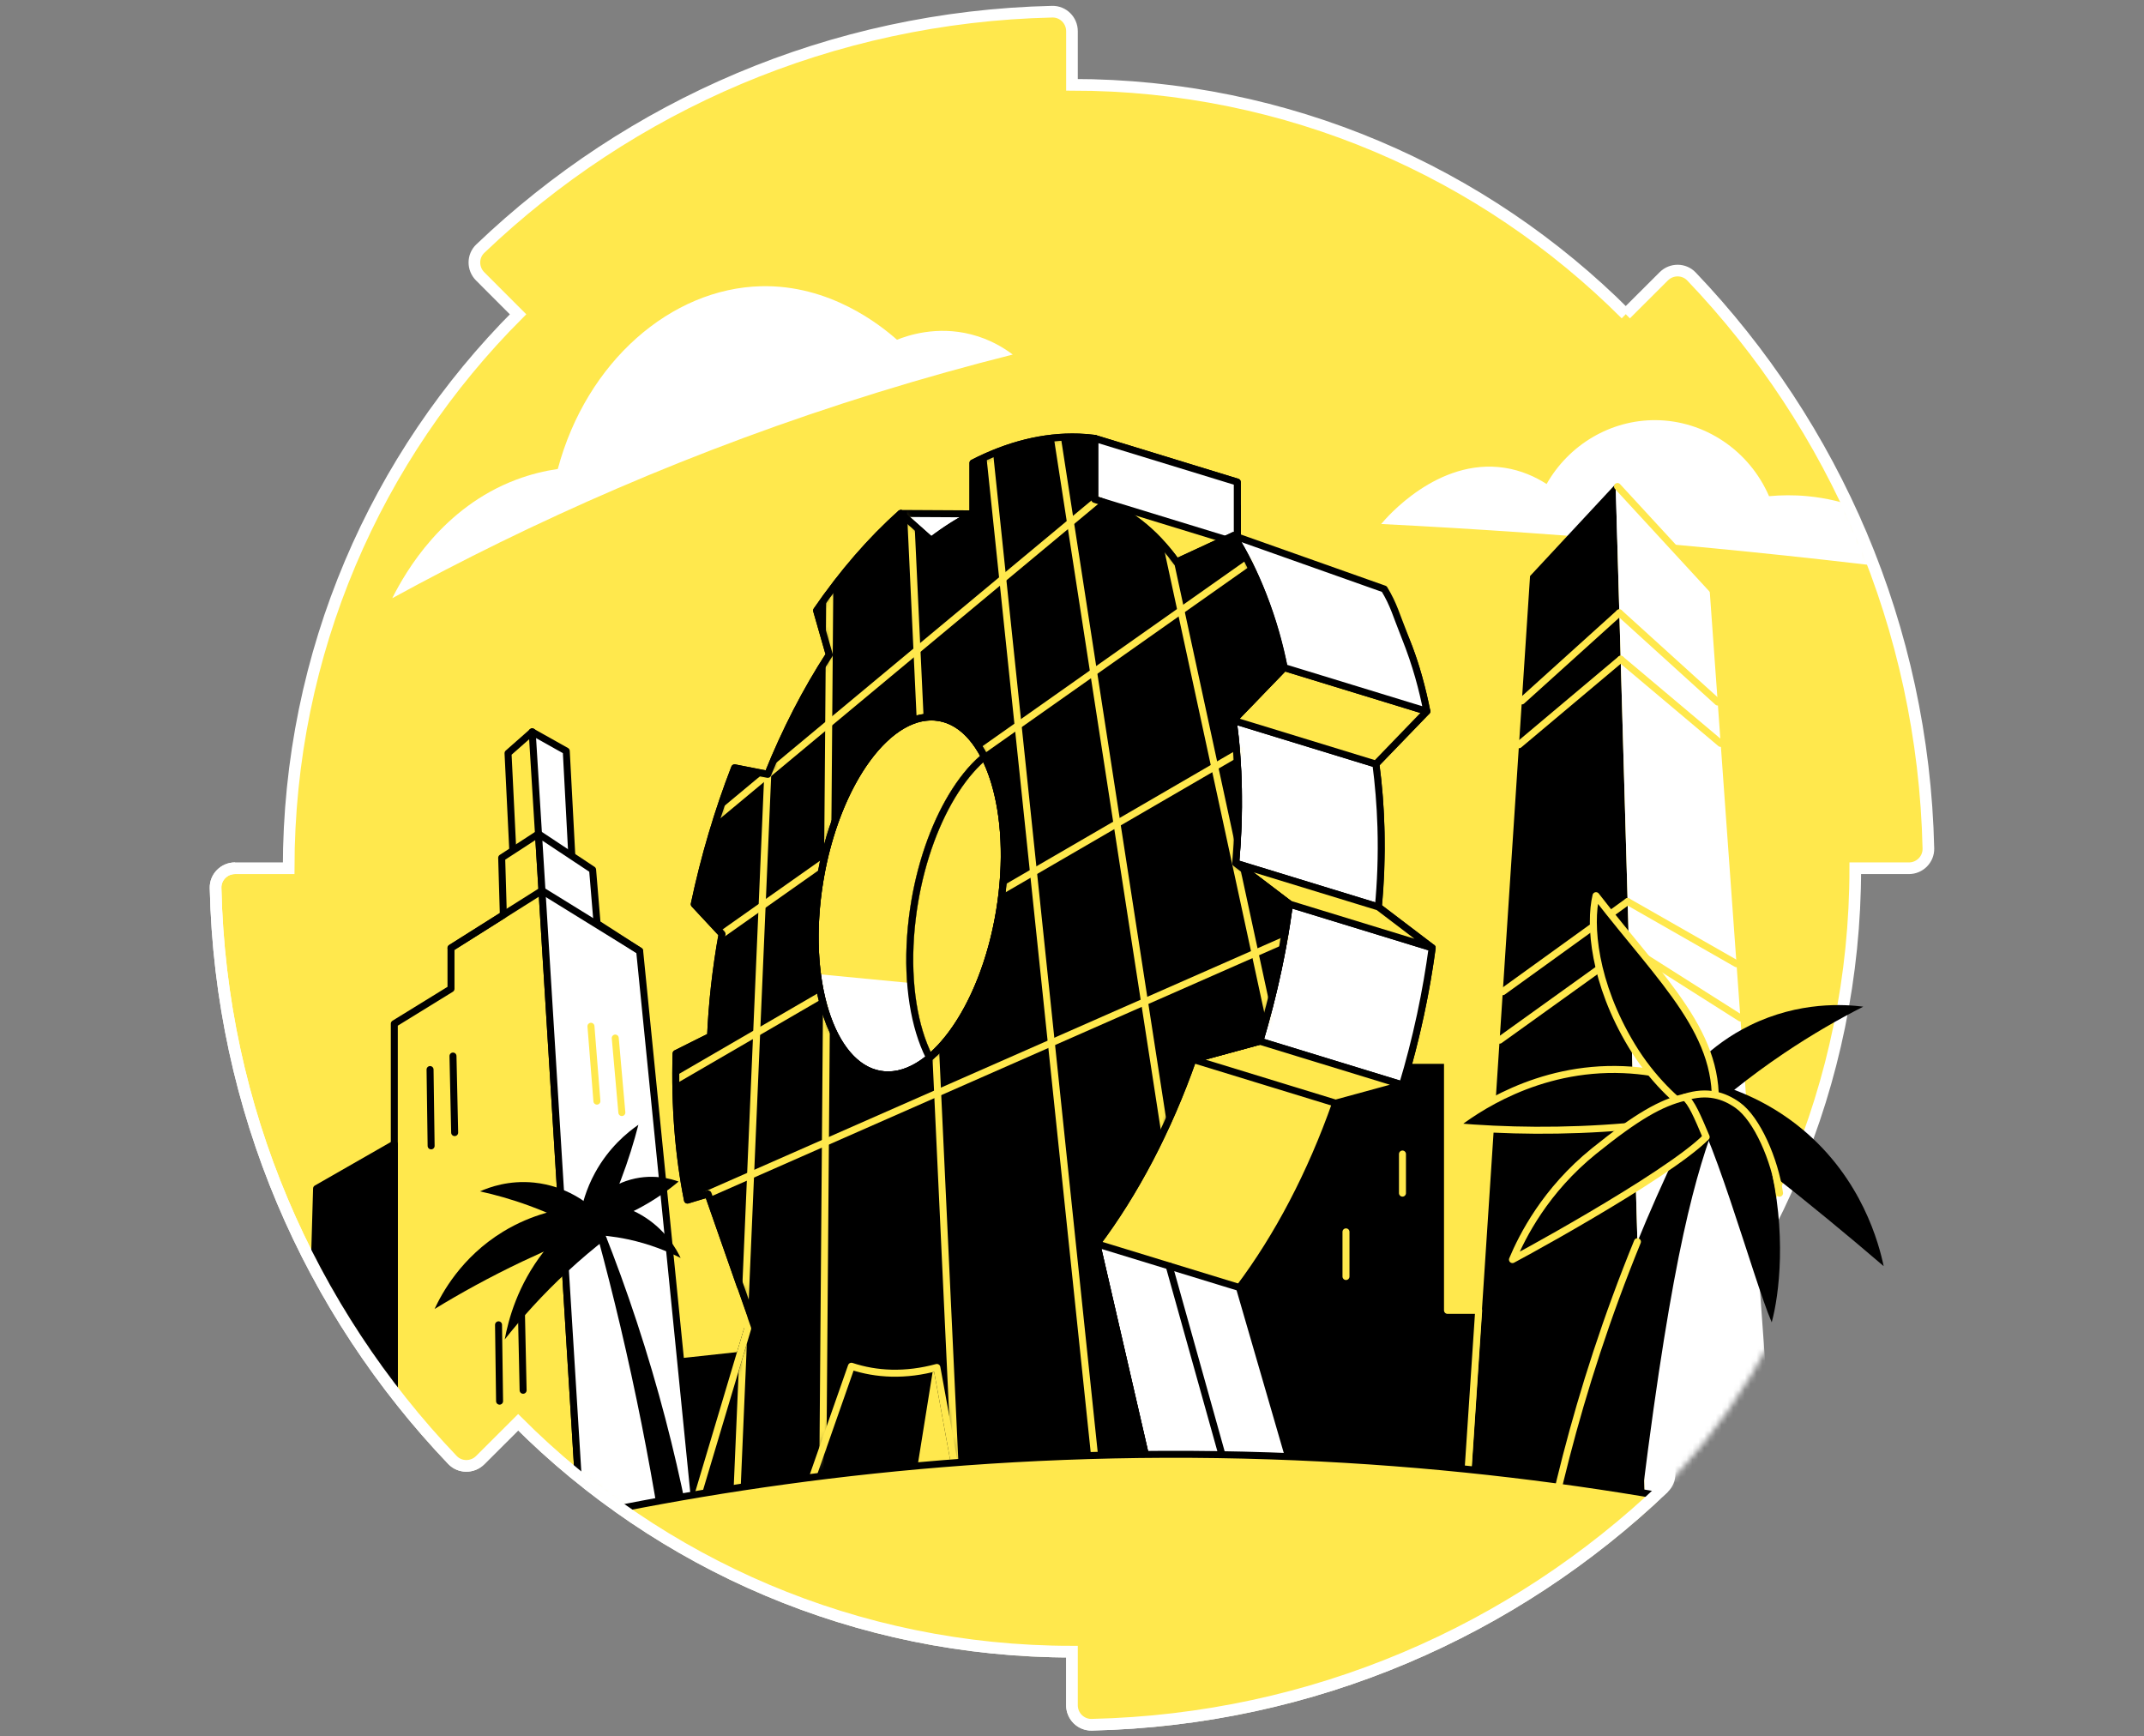 <svg width="368" height="298" viewBox="0 0 368 298" fill="none" xmlns="http://www.w3.org/2000/svg">
<rect x="0" y="0" width="368" height="298" fill="#808080" stroke="none"/>
<path d="M279.056 53.923C254.73 29.6 221.119 14.554 183.995 14.554V5.351C183.995 3.492 182.473 1.966 180.614 2.005C142.574 2.864 108.087 18.18 82.438 42.672C81.094 43.952 81.094 46.102 82.406 47.42L88.919 53.941C64.593 78.274 49.546 111.881 49.546 149.006H40.343C38.484 149.006 36.959 150.528 37.001 152.387C37.86 190.427 53.176 224.914 77.664 250.563C78.948 251.906 81.098 251.906 82.413 250.594L88.937 244.085C113.27 268.411 146.877 283.457 183.995 283.457V292.661C183.995 294.519 185.52 296.042 187.379 296C225.423 295.144 259.907 279.824 285.555 255.34C286.902 254.056 286.899 251.906 285.587 250.591L279.074 244.067C303.4 219.734 318.443 186.13 318.443 149.009H327.65C329.509 149.009 331.034 147.483 330.992 145.625C330.133 107.585 314.817 73.101 290.325 47.449C289.045 46.105 286.895 46.105 285.576 47.42L279.053 53.926L279.056 53.923Z" fill="#FFE84D" stroke="white" stroke-width="2" stroke-miterlimit="10"/>
<mask id="mask0_9600_1054" style="mask-type:luminance" maskUnits="userSpaceOnUse" x="37" y="2" width="294" height="294">
<path d="M290.329 47.441C289.049 46.098 286.899 46.098 285.58 47.413L279.056 53.919C254.73 29.596 221.119 14.55 183.995 14.55V5.347C183.995 3.488 182.473 1.962 180.614 2.001C142.574 2.86 108.087 18.176 82.438 42.668C81.094 43.948 81.094 46.098 82.406 47.417L88.919 53.937C64.593 78.27 49.546 111.877 49.546 149.002H40.343C38.484 149.002 36.959 150.524 37.001 152.383C37.86 190.423 53.176 224.91 77.664 250.559C78.948 251.902 81.098 251.902 82.413 250.59L88.937 244.081C113.27 268.407 146.877 283.454 183.995 283.454V292.657C183.995 294.516 185.52 296.038 187.379 295.996C220.863 295.242 251.584 283.282 275.956 263.732C282.115 259.285 294.59 248.237 304.554 228.992C306.659 224.927 326.65 226.015 328.446 221.206C330.813 214.865 314.845 202.344 316.342 194.649C318.899 181.514 319.916 166.356 318.443 149.002H327.65C329.509 149.002 331.034 147.476 330.992 145.617C330.133 107.577 314.817 73.094 290.325 47.441H290.329Z" fill="white"/>
</mask>
<g mask="url(#mask0_9600_1054)">
<path d="M107.82 233.473L128.383 231.239L142.959 228.941L160.811 234.679L156.15 263.737L116.827 266.343L107.82 233.473Z" fill="black" stroke="#FFE84D" stroke-width="1.2" stroke-linecap="round" stroke-linejoin="round"/>
<path d="M92.742 148.228L88.165 149.003L87.2 129.264L91.346 125.613" fill="#FFE84D"/>
<path d="M92.742 148.228L88.165 149.003L87.2 129.264L91.346 125.613" stroke="black" stroke-width="1.2" stroke-linecap="round" stroke-linejoin="round"/>
<path d="M92.609 148.249H98.221L97.196 128.896L91.346 125.613" fill="white"/>
<path d="M92.609 148.249H98.221L97.196 128.896L91.346 125.613" stroke="black" stroke-width="1.2" stroke-linecap="round" stroke-linejoin="round"/>
<path d="M92.426 143.107L86.109 147.218L86.394 157.024L77.411 162.689V169.696L67.679 175.69V283.097L101.117 284.013L92.426 143.107Z" fill="#FFE84D" stroke="black" stroke-width="1.2" stroke-linecap="round" stroke-linejoin="round"/>
<path d="M73.816 183.557L73.999 196.656" stroke="black" stroke-width="1.2" stroke-linecap="round" stroke-linejoin="round"/>
<path d="M77.751 181.238L78.039 194.377" stroke="black" stroke-width="1.2" stroke-linecap="round" stroke-linejoin="round"/>
<path d="M85.569 227.367L85.748 240.467" stroke="black" stroke-width="1.2" stroke-linecap="round" stroke-linejoin="round"/>
<path d="M89.504 225.441L89.788 238.597" stroke="black" stroke-width="1.2" stroke-linecap="round" stroke-linejoin="round"/>
<path d="M91.346 125.613L92.426 143.108" stroke="black" stroke-width="1.2" stroke-linecap="round" stroke-linejoin="round"/>
<path d="M92.426 143.107L101.714 149.266L102.485 158.49L109.791 163.201L119.829 263.618L101.117 284.013L92.426 143.107Z" fill="white" stroke="black" stroke-width="1.2" stroke-linecap="round" stroke-linejoin="round"/>
<path d="M67.679 196.344L54.337 203.983L52.489 268.257L67.679 283.097V196.344Z" fill="black" stroke="black" stroke-width="1.2" stroke-linecap="round" stroke-linejoin="round"/>
<path d="M93.026 152.844L77.412 162.689" stroke="black" stroke-width="1.2" stroke-linecap="round" stroke-linejoin="round"/>
<path d="M109.791 163.201L93.026 152.844" stroke="black" stroke-width="1.2" stroke-linecap="round" stroke-linejoin="round"/>
<path d="M237.074 89.93C253.491 90.754 270.502 91.933 288.056 93.532C304.652 95.047 320.698 96.843 336.169 98.859C332.304 94.728 323.311 86.401 310.264 85.156C307.91 84.932 305.69 84.964 303.642 85.156C300.233 77.29 292.559 72.155 284.163 72.106C276.482 72.06 269.313 76.276 265.462 83.066C263.55 81.839 261.137 80.73 258.254 80.285C246.75 78.514 237.905 88.923 237.074 89.926V89.93Z" fill="white"/>
<path d="M277.313 83.066L282.581 266.343L251.808 263.737L262.621 98.86L277.313 83.066Z" fill="black"/>
<path d="M293.393 100.533L277.312 83.066L282.58 266.343H305.315L293.393 100.533Z" fill="white"/>
<path d="M277.951 105.176L294.828 120.482" stroke="#FFE84D" stroke-width="1.2" stroke-linecap="round" stroke-linejoin="round"/>
<path d="M278.179 113.139L295.34 127.585" stroke="#FFE84D" stroke-width="1.2" stroke-linecap="round" stroke-linejoin="round"/>
<path d="M261.214 120.289L277.951 105.176" stroke="#FFE84D" stroke-width="1.2" stroke-linecap="round" stroke-linejoin="round"/>
<path d="M260.723 127.813L278.179 113.139" stroke="#FFE84D" stroke-width="1.2" stroke-linecap="round" stroke-linejoin="round"/>
<path d="M279.375 154.73L298.058 165.396" stroke="#FFE84D" stroke-width="1.2" stroke-linecap="round" stroke-linejoin="round"/>
<path d="M279.603 162.576L298.728 174.704" stroke="#FFE84D" stroke-width="1.2" stroke-linecap="round" stroke-linejoin="round"/>
<path d="M257.941 170.191L279.374 154.73" stroke="#FFE84D" stroke-width="1.2" stroke-linecap="round" stroke-linejoin="round"/>
<path d="M257.398 178.513L279.603 162.576" stroke="#FFE84D" stroke-width="1.2" stroke-linecap="round" stroke-linejoin="round"/>
<path d="M277.632 83.494L297.231 104.776" stroke="#FFE84D" stroke-width="1.2" stroke-linecap="round" stroke-linejoin="round"/>
<path d="M102.604 212.325C103.944 217.274 105.235 222.356 106.466 227.571C109.153 238.952 111.31 249.93 113.032 260.431C114.617 259.926 116.202 259.425 117.788 258.919C115.774 248.976 113.039 238.209 109.3 226.859C107.518 221.444 105.638 216.292 103.702 211.406C103.338 211.711 102.969 212.017 102.604 212.322V212.325Z" fill="black"/>
<path d="M102.127 207.652C100.9 206.536 97.259 203.53 91.679 202.959C87.334 202.513 83.949 203.765 82.381 204.463C84.938 205.025 87.807 205.814 90.879 206.943C94.643 208.325 97.866 209.903 100.532 211.411C101.061 210.159 101.594 208.904 102.124 207.652H102.127Z" fill="black"/>
<path d="M74.592 224.651C75.809 222.024 79.137 215.77 86.366 211.368C91.416 208.293 96.242 207.423 99.027 207.139C100.22 208.429 101.412 209.724 102.605 211.014C98.522 212.54 94.177 214.35 89.645 216.503C84.058 219.158 79.039 221.932 74.595 224.647L74.592 224.651Z" fill="black"/>
<path d="M86.636 229.873C87.257 226.474 88.838 220.572 93.321 214.813C95.614 211.87 98.052 209.748 100.076 208.271C101.429 209.685 102.783 211.098 104.137 212.512C101.97 214.192 99.718 216.075 97.438 218.187C93.114 222.185 89.547 226.18 86.636 229.873Z" fill="black"/>
<path d="M109.566 193.043C107.693 194.337 104.505 196.929 102.131 201.278C100.58 204.119 99.893 206.763 99.567 208.657C100.581 209.576 101.594 210.495 102.611 211.414C103.948 208.801 105.301 205.831 106.56 202.52C107.848 199.132 108.826 195.943 109.57 193.046L109.566 193.043Z" fill="black"/>
<path d="M100.802 207.739C101.475 206.771 103.558 204.038 107.441 202.692C111.748 201.201 115.424 202.397 116.472 202.779C114.747 204.235 112.421 205.932 109.479 207.472C106.536 209.008 103.818 209.945 101.636 210.53C101.359 209.601 101.079 208.668 100.802 207.739Z" fill="black"/>
<path d="M101.156 211.901C103.067 211.958 105.315 212.168 107.795 212.698C111.523 213.494 114.564 214.749 116.826 215.893C116.16 214.49 114.252 210.961 110.096 208.534C106.75 206.581 103.572 206.286 102.005 206.244C101.721 208.128 101.436 210.014 101.152 211.898L101.156 211.901Z" fill="black"/>
<path d="M224.37 181.979H248.452V224.883H253.804L251.643 257.403H208.826L201.233 209.034L224.37 181.979Z" fill="black" stroke="#FFE84D" stroke-width="1.2" stroke-linecap="round" stroke-linejoin="round"/>
<path d="M154.61 88.119L170.947 88.21L161.05 95.919L154.61 88.119Z" fill="white" stroke="black" stroke-width="1.2" stroke-linecap="round" stroke-linejoin="round"/>
<path d="M236.582 155.644C237.358 146.883 237.182 138.62 236.158 131.128L244.902 122.069C243.067 113.311 241.195 108.426 237.291 102.221L226.429 103.958C222.616 98.641 217.878 94.905 212.372 93.197V82.738L187.88 75.236L176.892 79.417L188.519 97.392C187.109 98.258 185.706 99.209 184.32 100.268L179.101 95.628C173.977 100.194 169.106 105.816 164.655 112.287L148.802 116.507C144.835 122.62 131.448 167.359 131.209 172.995L140.539 188.322C140.276 197.336 140.963 205.806 142.492 213.473L146.024 212.413L153.425 233.562L166.132 220.129C170.277 226.271 164.42 235.635 170.382 238.188L170.631 241.983C172.799 242.702 175.086 243.109 177.481 243.172C180.073 243.239 182.689 242.899 185.302 242.19L189.378 264.556C199.353 262.034 215.767 271.753 224.545 261.656L212.736 220.975C219.281 212.266 224.998 201.446 229.256 189.332L240.728 186.203C242.303 180.957 243.629 175.531 244.66 169.968C245.116 167.513 245.501 165.079 245.824 162.673L236.589 155.655L236.582 155.644ZM188.182 157.605C186.12 174.573 177.376 188.325 168.653 188.325C159.931 188.325 154.526 174.57 156.588 157.605C158.65 140.637 167.394 126.885 176.117 126.885C184.839 126.885 190.244 140.64 188.182 157.605Z" fill="#FFE84D" stroke="black" stroke-width="1.2" stroke-linecap="round" stroke-linejoin="round"/>
<path d="M188.182 157.609C186.12 174.577 177.376 188.329 168.653 188.329C159.931 188.329 154.526 174.574 156.588 157.609C158.65 140.641 167.394 126.889 176.117 126.889C184.839 126.889 190.244 140.644 188.182 157.609Z" stroke="#FFE84D" stroke-width="1.2" stroke-linecap="round" stroke-linejoin="round"/>
<path d="M236.158 131.133L211.667 123.631C212.165 127.503 212.519 131.855 212.572 136.615C212.617 140.792 212.421 144.657 212.095 148.147C220.26 150.647 228.421 153.148 236.586 155.649C236.972 151.57 237.179 146.975 237.028 141.956C236.909 138.053 236.59 134.433 236.162 131.136L236.158 131.133Z" fill="white" stroke="black" stroke-width="1.2" stroke-linecap="round" stroke-linejoin="round"/>
<path d="M221.329 155.162L245.821 162.664C245.333 166.263 244.685 170.11 243.818 174.158C242.892 178.486 241.837 182.505 240.725 186.195C232.56 183.694 224.398 181.193 216.233 178.693C217.394 174.838 218.492 170.629 219.446 166.094C220.253 162.261 220.867 158.606 221.329 155.162Z" fill="white" stroke="black" stroke-width="1.2" stroke-linecap="round" stroke-linejoin="round"/>
<path d="M188.242 213.463L212.733 220.965L224.542 261.646L197.662 254.34L188.242 213.463Z" fill="white" stroke="black" stroke-width="1.2" stroke-linecap="round" stroke-linejoin="round"/>
<path d="M204.761 181.82L229.249 189.326L240.721 186.197L216.233 178.691L204.761 181.82Z" fill="#FFE84D" stroke="black" stroke-width="1.2" stroke-linecap="round" stroke-linejoin="round"/>
<path d="M212.095 148.143L221.329 155.161L245.817 162.666L236.583 155.645L212.095 148.143Z" fill="#FFE84D" stroke="black" stroke-width="1.2" stroke-linecap="round" stroke-linejoin="round"/>
<path d="M211.67 123.628L220.411 114.568L244.902 122.07L236.158 131.133L211.67 123.628Z" fill="#FFE84D" stroke="black" stroke-width="1.2" stroke-linecap="round" stroke-linejoin="round"/>
<path d="M221.445 98.396C218.72 95.994 215.686 94.226 212.372 93.195V86.892L181.02 81L200.128 98.859L221.449 98.396H221.445Z" fill="#FFE84D" stroke="black" stroke-width="1.2" stroke-linecap="round" stroke-linejoin="round"/>
<path d="M187.884 85.693L212.372 93.195V82.737L187.884 75.234V85.693Z" fill="white" stroke="black" stroke-width="1.2" stroke-linecap="round" stroke-linejoin="round"/>
<path d="M170.435 188.136C169.842 188.262 169.246 188.329 168.653 188.329C161.944 188.329 157.202 180.185 156.308 168.709L137.179 166.871L135.562 180.15L140.535 188.322C140.441 191.59 140.472 194.786 140.623 197.9L165.42 201.663L170.438 188.139L170.435 188.136Z" fill="white"/>
<path d="M212.095 148.143C212.87 139.382 212.694 131.119 211.67 123.627L220.414 114.568C218.58 105.81 215.634 98.126 211.73 91.921L201.941 96.453C198.129 91.136 193.39 87.4 187.884 85.692V75.234C186.99 75.121 186.081 75.044 185.159 75.013C179.112 74.802 172.981 76.384 166.998 79.457V88.207C164.582 89.435 162.183 90.964 159.829 92.76L154.61 88.12C149.486 92.686 144.615 98.308 140.164 104.779L142.335 112.365C138.368 118.479 134.794 125.391 131.781 132.89L126.093 131.775C123.238 139.151 120.891 147.003 119.166 155.175L123.936 160.299C122.852 166.339 122.206 172.214 121.964 177.846L116.044 180.807C115.781 189.82 116.469 198.29 117.998 205.957L121.53 204.898L128.93 226.047L118.092 262.263C122.238 268.405 132.749 253.102 138.712 255.656L146.137 234.468C148.304 235.187 150.591 235.594 152.986 235.657C155.578 235.724 158.195 235.383 160.808 234.675L164.883 257.041C174.858 254.519 188.884 264.434 197.662 254.337L188.242 213.459C194.786 204.751 200.503 193.931 204.761 181.817L216.233 178.688C217.808 173.441 219.134 168.015 220.165 162.453C220.621 159.998 221.003 157.564 221.329 155.158L212.095 148.14V148.143ZM171.947 153.772C169.885 170.741 161.141 184.493 152.418 184.493C143.696 184.493 138.291 170.737 140.353 153.772C142.415 136.804 151.159 123.049 159.882 123.049C168.604 123.049 174.009 136.804 171.947 153.772Z" fill="black" stroke="black" stroke-width="1.2" stroke-linecap="round" stroke-linejoin="round"/>
<path d="M211.73 91.922L237.6 101.086C239.255 103.829 239.617 105.485 241.174 109.367C243.071 114.091 244.204 118.437 244.902 122.071C236.737 119.57 228.576 117.069 220.411 114.568C219.72 110.963 218.594 106.659 216.724 101.977C215.153 98.046 213.396 94.689 211.727 91.922H211.73Z" fill="white" stroke="black" stroke-width="1.2" stroke-linecap="round" stroke-linejoin="round"/>
<path d="M170.435 188.136C169.842 188.262 169.246 188.329 168.653 188.329C159.927 188.329 154.526 174.573 156.588 157.608C158.447 142.295 165.749 129.603 173.571 127.274L167.499 108.355C166.535 109.632 165.584 110.937 164.655 112.287L148.802 116.506C144.835 122.62 131.448 167.359 131.209 172.995L140.539 188.322C140.444 191.59 140.476 194.786 140.627 197.9L165.423 201.663L170.442 188.139L170.435 188.136Z" stroke="black" stroke-width="1.2" stroke-linecap="round" stroke-linejoin="round"/>
<mask id="mask1_9600_1054" style="mask-type:luminance" maskUnits="userSpaceOnUse" x="115" y="74" width="107" height="190">
<path d="M212.095 148.143C212.87 139.382 212.694 131.119 211.67 123.627L220.414 114.568C218.58 105.81 215.634 98.126 211.73 91.921L201.941 96.453C198.129 91.136 193.39 87.4 187.884 85.692V75.234C186.99 75.121 186.081 75.044 185.159 75.013C179.112 74.802 172.981 76.384 166.998 79.457V88.207C164.582 89.435 162.183 90.964 159.829 92.76L154.61 88.12C149.486 92.686 144.615 98.308 140.164 104.779L142.335 112.365C138.368 118.479 134.794 125.391 131.781 132.89L126.093 131.775C123.238 139.151 120.891 147.003 119.166 155.175L123.936 160.299C122.852 166.339 122.206 172.214 121.964 177.846L116.044 180.807C115.781 189.82 116.469 198.29 117.998 205.957L121.53 204.898L128.93 226.047L118.092 262.263C122.238 268.405 132.749 253.102 138.712 255.656L146.137 234.468C148.304 235.187 150.591 235.594 152.986 235.657C155.578 235.724 158.195 235.383 160.808 234.675L164.883 257.041C174.858 254.519 188.884 264.434 197.662 254.337L188.242 213.459C194.786 204.751 200.503 193.931 204.761 181.817L216.233 178.688C217.808 173.441 219.134 168.015 220.165 162.453C220.621 159.998 221.003 157.564 221.329 155.158L212.095 148.14V148.143ZM171.947 153.772C169.885 170.741 161.141 184.493 152.418 184.493C143.696 184.493 138.291 170.737 140.353 153.772C142.415 136.804 151.159 123.049 159.882 123.049C168.604 123.049 174.009 136.804 171.947 153.772Z" fill="white"/>
</mask>
<g mask="url(#mask1_9600_1054)">
<path d="M122.459 350.37L144.509 -164.24" stroke="#FFE84D" stroke-width="1.2" stroke-linecap="round" stroke-linejoin="round"/>
<path d="M140.483 347.599L144.509 -164.24" stroke="#FFE84D" stroke-width="1.2" stroke-linecap="round" stroke-linejoin="round"/>
<path d="M166.763 312.327L144.509 -164.24" stroke="#FFE84D" stroke-width="1.2" stroke-linecap="round" stroke-linejoin="round"/>
<path d="M194.418 312.327L144.509 -164.24" stroke="#FFE84D" stroke-width="1.2" stroke-linecap="round" stroke-linejoin="round"/>
<path d="M144.509 -164.24L216.233 300.002" stroke="#FFE84D" stroke-width="1.2" stroke-linecap="round" stroke-linejoin="round"/>
<path d="M144.509 -164.24L237.074 263.737" stroke="#FFE84D" stroke-width="1.2" stroke-linecap="round" stroke-linejoin="round"/>
<path d="M-40.469 276.197L211.67 66.43" stroke="#FFE84D" stroke-width="1.2" stroke-linecap="round" stroke-linejoin="round"/>
<path d="M274.444 137.611L-40.469 276.198" stroke="#FFE84D" stroke-width="1.2" stroke-linecap="round" stroke-linejoin="round"/>
<path d="M245.817 109.914L-40.469 276.198" stroke="#FFE84D" stroke-width="1.2" stroke-linecap="round" stroke-linejoin="round"/>
<path d="M237.073 80.555L-40.469 276.198" stroke="#FFE84D" stroke-width="1.2" stroke-linecap="round" stroke-linejoin="round"/>
</g>
<path d="M197.662 254.34L188.242 213.463C194.786 204.754 200.503 193.934 204.761 181.82L216.233 178.692C217.808 173.445 219.134 168.019 220.165 162.456C220.621 160.001 221.003 157.567 221.329 155.161L212.095 148.143C212.87 139.382 212.694 131.119 211.67 123.627L220.414 114.568C218.58 105.81 215.634 98.126 211.73 91.921L201.941 96.453C198.129 91.136 193.39 87.4 187.884 85.692V75.234C186.99 75.121 186.081 75.044 185.159 75.013C179.112 74.802 172.981 76.384 166.998 79.457V88.207C164.582 89.435 162.183 90.964 159.829 92.76L154.61 88.12C149.486 92.686 144.615 98.308 140.164 104.779L142.335 112.365C138.368 118.479 134.794 125.391 131.781 132.89L126.093 131.775C123.238 139.151 120.891 147.003 119.166 155.175L123.936 160.299C122.852 166.339 122.206 172.214 121.964 177.846L116.044 180.807C115.781 189.82 116.469 198.29 117.998 205.957L121.53 204.898L128.93 226.047L118.092 262.263" stroke="black" stroke-width="1.2" stroke-linecap="round" stroke-linejoin="round"/>
<path d="M171.579 156.288C174.351 139.379 169.687 124.538 161.161 123.141C152.636 121.743 143.478 134.318 140.706 151.227C137.934 168.136 142.598 182.977 151.123 184.374C159.648 185.772 168.807 173.197 171.579 156.288Z" stroke="black" stroke-width="1.2" stroke-linecap="round" stroke-linejoin="round"/>
<path d="M138.712 255.662L146.137 234.475C148.304 235.194 150.591 235.6 152.987 235.664C155.578 235.73 158.195 235.39 160.808 234.682L164.883 257.048" stroke="#FFE84D" stroke-width="1.2" stroke-linecap="round" stroke-linejoin="round"/>
<path d="M200.679 217.271L209.745 249.672" stroke="black" stroke-width="1.2" stroke-linecap="round" stroke-linejoin="round"/>
<path d="M118.093 262.27L128.334 227.997L126.044 221.459" stroke="#FFE84D" stroke-width="1.2" stroke-linecap="round" stroke-linejoin="round"/>
<path d="M67.328 102.664C91.073 89.67 118.875 77.166 150.728 67.318C158.591 64.887 166.3 62.741 173.831 60.85C172.357 59.735 169.948 58.22 166.669 57.385C160.766 55.884 155.842 57.557 153.962 58.308C151.058 55.747 142.412 48.834 130.628 49.122C115.203 49.497 100.672 62.053 95.741 80.484C93.5 80.814 91.083 81.385 88.579 82.332C76.023 87.074 69.671 97.993 67.325 102.664H67.328Z" fill="white"/>
<path d="M171.579 156.288C174.351 139.379 169.687 124.538 161.161 123.141C152.636 121.743 143.478 134.318 140.706 151.227C137.934 168.136 142.598 182.977 151.123 184.374C159.648 185.772 168.807 173.197 171.579 156.288Z" stroke="black" stroke-width="1.2" stroke-linecap="round" stroke-linejoin="round"/>
<path d="M231.027 211.412V219.076" stroke="#FFE84D" stroke-width="1.2" stroke-linecap="round" stroke-linejoin="round"/>
<path d="M240.722 198.055V204.764" stroke="#FFE84D" stroke-width="1.2" stroke-linecap="round" stroke-linejoin="round"/>
<path d="M82.55 264.204C112.632 256.705 152.636 249.75 199.928 249.589C248.746 249.424 289.929 256.554 320.607 264.204C276.938 285.731 233.268 307.259 189.599 328.783L82.553 264.204H82.55Z" fill="#FFE84D" stroke="black" stroke-width="1.2" stroke-linecap="round" stroke-linejoin="round"/>
<path d="M105.603 178.152L106.736 190.936" stroke="#FFE84D" stroke-width="1.2" stroke-linecap="round" stroke-linejoin="round"/>
<path d="M101.433 176.129L102.454 188.973" stroke="#FFE84D" stroke-width="1.2" stroke-linecap="round" stroke-linejoin="round"/>
</g>
<path d="M291.634 190.135C286.794 199.531 281.859 210.389 277.349 222.647C272.628 235.487 270.86 243.467 268.426 254.16C271.309 254.409 279.032 255.942 281.915 256.191C287.12 214.542 291.08 201.312 294.924 191.247C294.359 190.934 292.199 190.447 291.634 190.135Z" fill="black"/>
<path d="M319.811 172.763C316.69 172.367 308.844 171.802 300.35 175.983C293.324 179.441 289.281 184.46 287.467 187.045C288.586 189.006 289.708 190.966 290.827 192.927C295.029 189.048 300.139 184.846 306.231 180.746C311.015 177.526 315.606 174.903 319.815 172.763H319.811Z" fill="black"/>
<path d="M323.312 217.291C317.111 211.971 310.58 206.59 303.709 201.189C298.813 197.338 293.973 193.656 289.2 190.134C290.305 188.581 291.406 187.027 292.511 185.477C296.337 186.371 302.924 188.468 309.314 193.768C319.643 202.333 322.519 213.514 323.315 217.291H323.312Z" fill="black"/>
<path d="M281.052 213.104C279.793 216.183 278.555 219.364 277.349 222.647C272.628 235.487 269.257 247.475 266.823 258.169" stroke="#FFE84D" stroke-width="1.2" stroke-linecap="round" stroke-linejoin="round"/>
<path d="M249.532 193.329C252.99 190.625 263.758 182.951 278.671 183.575C285.303 183.852 290.659 185.686 294.268 187.314C293.391 188.818 292.514 190.32 291.637 191.824C287.713 192.452 283.563 192.971 279.207 193.346C268.275 194.283 258.293 194.083 249.536 193.329H249.532Z" fill="black"/>
<path d="M249.532 193.329C252.99 190.625 263.758 182.951 278.671 183.575C285.303 183.852 290.659 185.686 294.268 187.314C293.391 188.818 292.514 190.32 291.637 191.824C287.713 192.452 283.563 192.971 279.207 193.346C268.275 194.283 258.293 194.083 249.536 193.329H249.532Z" stroke="#FFE84D" stroke-width="1.2" stroke-linecap="round" stroke-linejoin="round"/>
<path d="M273.94 153.715C272.772 158.65 273.519 168.631 280.088 179.49C283.585 185.273 287.835 189.04 290.827 191.246C290.838 191.053 294.243 191.436 294.264 191.246C295.846 177.677 285.377 168.523 273.94 153.715Z" fill="black"/>
<path d="M273.94 153.715C272.772 158.65 273.519 168.631 280.088 179.49C283.585 185.273 287.835 189.04 290.827 191.246C290.838 191.053 294.243 191.436 294.264 191.246C295.846 177.677 285.377 168.523 273.94 153.715Z" stroke="#FFE84D" stroke-width="1.2" stroke-linecap="round" stroke-linejoin="round"/>
<path d="M259.602 216.169C261.282 212.175 265.238 204.29 273.603 197.546C280.968 191.611 285.071 189.279 289.196 188.304C291.314 187.823 294.45 191.212 294.264 192.969C293.938 197.212 265.227 213.188 259.602 216.169Z" fill="black"/>
<path d="M259.602 216.17C261.282 212.175 265.238 204.29 273.603 197.546C280.968 191.612 285.071 189.279 289.196 188.304C291.721 187.778 294.45 191.212 294.264 192.969C293.938 197.213 265.227 213.188 259.602 216.17Z" stroke="#FFE84D" stroke-width="1.2" stroke-linecap="round" stroke-linejoin="round"/>
<path d="M304.099 226.929C300.953 219.686 293.258 191.298 289.2 188.303C298.063 185.472 302.208 193.476 303.643 199.175C306.74 211.483 305.372 222.317 304.102 226.929H304.099Z" fill="black"/>
<path d="M292.851 195.13C291.364 191.608 290.297 189.118 289.2 188.308C293.044 187.081 295.92 188.013 298.249 189.665C301.608 192.05 304.618 199.072 305.445 204.775" stroke="#FFE84D" stroke-width="1.2" stroke-linecap="round" stroke-linejoin="round"/>
<path d="M40.343 149.006C38.484 149.006 36.959 150.528 37.001 152.387C37.86 190.427 53.176 224.914 77.664 250.563C78.948 251.906 81.098 251.906 82.413 250.594L88.937 244.085C113.27 268.411 146.877 283.458 183.995 283.458V292.661C183.995 294.52 185.52 296.042 187.379 296C225.423 295.144 259.907 279.824 285.555 255.34" stroke="white" stroke-width="2" stroke-miterlimit="10"/>
</svg>
